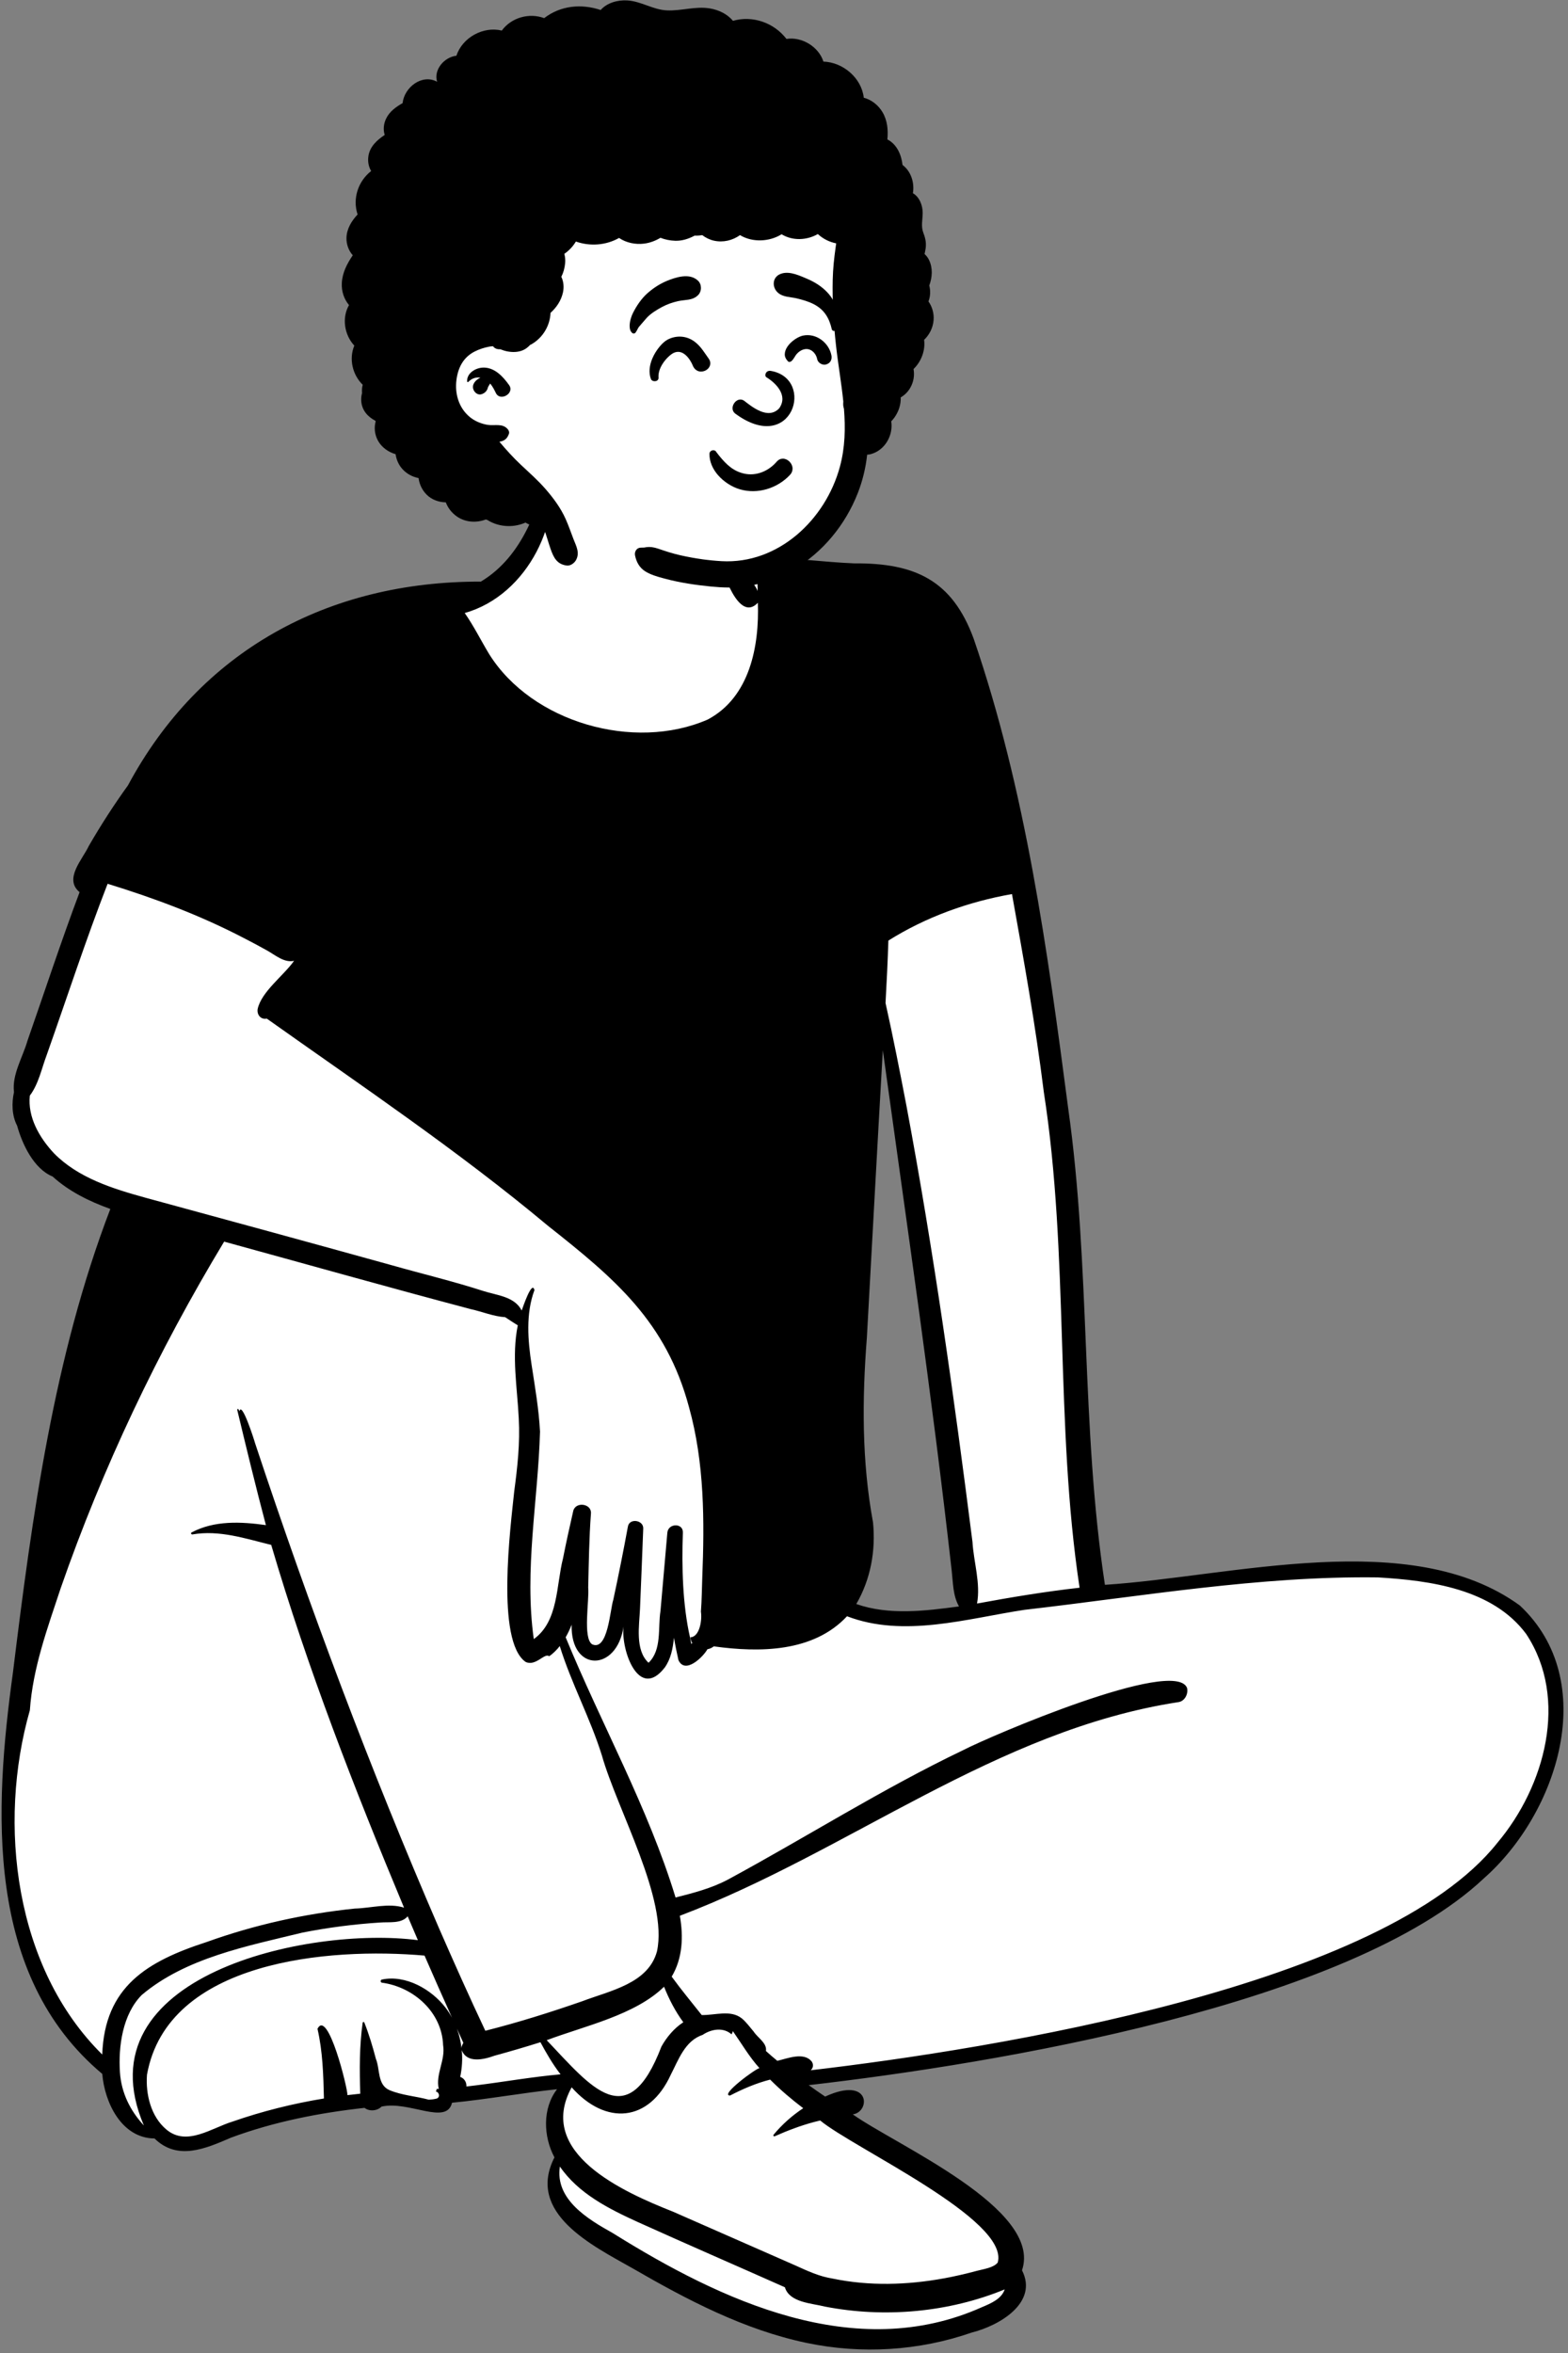 <?xml version="1.0" encoding="UTF-8"?>
<svg width="336px" height="504px" viewBox="0 0 336 504" version="1.1" xmlns="http://www.w3.org/2000/svg" xmlns:xlink="http://www.w3.org/1999/xlink">
    <rect x="0" y="0" width="336" height="504" fill="#808080" stroke="none"/>
    <!-- Generator: Sketch 62 (91390) - https://sketch.com -->
    <title>peep-sitting-12</title>
    <desc>Created with Sketch.</desc>
    <g id="Introduction" stroke="none" stroke-width="1" fill="none" fill-rule="evenodd">
        <g id="variations-sitting" transform="translate(-2248, -247)">
            <g id="a-person/sitting" transform="translate(2243, 200)">
                <g id="pose/sitting/one_leg_up-1" transform="translate(-20.311, 159.505)">
                    <path d="M210.868,212.36 C211.443,218.342 210.268,224.054 207.472,228.884 L206.562,230.455 L208.294,231.059 C211.446,232.16 214.951,232.695 219.01,232.695 C223.187,232.695 227.531,232.115 231.022,231.648 L233.257,231.349 L232.159,229.411 C231.276,227.853 231.113,225.966 230.939,223.968 C230.893,223.431 230.845,222.876 230.782,222.326 C227.474,192.812 223.294,162.913 219.251,133.998 C218.187,126.389 217.087,118.521 216.019,110.782 L212.958,110.9 C212.135,125.225 211.335,139.792 210.563,153.88 C210.223,160.075 209.883,166.27 209.54,172.464 C208.318,188.125 208.74,200.805 210.868,212.36 M212.118,389.346 C207.622,389.346 203.117,388.879 198.73,387.957 C184.999,385.08 172.526,378.291 161.911,372.153 C161.369,371.847 160.82,371.54 160.255,371.224 C156.1,368.903 150.928,366.015 147.687,362.492 C144.132,358.627 143.52,354.776 145.762,350.372 L146.117,349.675 L145.746,348.986 C143.425,344.672 143.597,339.335 146.166,336.007 L148.324,333.211 L144.775,333.587 C141.197,333.966 137.59,334.48 134.102,334.977 C130.232,335.528 126.23,336.098 122.288,336.479 L121.193,336.585 L120.941,337.639 C120.8,338.226 120.627,338.582 119.411,338.582 C118.357,338.582 116.94,338.274 115.44,337.947 C113.579,337.543 111.469,337.084 109.435,337.084 C108.54,337.084 107.735,337.169 106.974,337.345 L106.531,337.446 L106.216,337.769 C106.014,337.975 105.671,338.103 105.32,338.103 C105.055,338.103 104.809,338.029 104.645,337.901 L104.148,337.512 L103.517,337.581 C92.529,338.786 83.053,340.9 74.551,344.044 L74.513,344.058 L74.328,344.138 C71.254,345.462 68.075,346.832 65.18,346.832 C63.064,346.832 61.346,346.113 59.772,344.57 L59.327,344.135 L58.7,344.128 C52.335,344.07 49.426,336.659 49.024,331.693 L48.973,331.067 L48.488,330.66 C37.395,321.366 30.846,308.601 28.466,291.636 C26.299,276.183 27.963,259.89 29.877,245.989 C34.303,209.967 38.92,177.674 50.656,147.047 L51.204,145.615 L49.743,145.091 C44.674,143.273 40.801,141.103 37.9,138.458 L37.699,138.275 L37.446,138.171 C33.289,136.466 31.253,130.171 30.728,128.283 L30.686,128.131 L30.613,127.99 C29.765,126.366 29.569,124.106 30.076,121.791 L30.131,121.541 L30.099,121.288 C29.825,119.089 30.735,116.791 31.697,114.357 C32.137,113.245 32.591,112.096 32.924,110.952 C34.065,107.68 35.206,104.352 36.309,101.132 C38.785,93.908 41.344,86.439 44.071,79.172 L44.444,78.179 L43.622,77.494 C42.22,76.324 42.688,74.947 44.711,71.656 C45.188,70.878 45.64,70.143 45.984,69.418 C48.576,64.946 51.355,60.653 54.243,56.657 L54.302,56.575 L54.35,56.486 C69.172,28.849 95.463,13.629 128.38,13.629 L129.051,13.63 L129.421,13.407 C135.591,9.703 139.995,3.348 142.885,-6.021 L142.977,-6.32 L142.942,-6.63 C142.843,-7.494 142.734,-8.626 142.772,-9.725 C142.866,-12.507 143.958,-14.99 145.768,-16.537 C149.203,-19.472 154.417,-19.718 159.463,-19.718 L160.188,-19.718 C166.639,-19.698 171.194,-18.58 174.522,-16.197 C178.389,-13.428 180.526,-8.958 181.056,-2.532 C181.214,-0.609 181.208,1.383 181.204,3.309 L181.202,3.847 L181.267,4.061 C181.731,5.588 182.274,7.055 182.881,8.423 L183.506,9.829 L184.927,9.195 C185.846,8.785 187.011,8.574 188.489,8.551 C188.916,8.541 189.331,8.536 189.751,8.536 C193.183,8.536 196.855,8.849 200.406,9.151 C203.082,9.38 205.849,9.615 208.527,9.72 L208.564,9.722 C208.564,9.722 208.933,9.719 209.099,9.719 C215.609,9.719 220.327,10.741 223.949,12.936 C227.849,15.298 230.653,19.09 232.773,24.869 C244.146,57.994 248.822,93.674 252.946,125.152 C255.285,141.613 255.997,158.489 256.685,174.809 C257.412,192.035 258.163,209.848 260.822,227.26 L261.032,228.636 L262.444,228.545 C268.659,228.145 275.375,227.282 282.485,226.369 C293.288,224.982 304.459,223.547 315.258,223.547 C330.357,223.547 341.805,226.513 350.251,232.614 C356.139,238.154 359.186,245.654 359.06,254.31 C358.883,266.54 352.404,280.062 342.553,288.758 L342.516,288.792 C330.065,300.536 307.336,310.722 274.963,319.067 C245.193,326.74 214.4,330.911 198.694,332.713 L194.807,333.16 L197.962,335.437 C199.239,336.359 200.404,337.171 201.524,337.919 L202.247,338.401 L203.038,338.039 C205.295,337.005 206.729,336.788 207.534,336.788 C208.249,336.788 209.111,336.943 209.159,337.682 C209.19,338.165 208.845,338.883 208.118,338.974 L204.254,339.456 L207.409,341.702 C209.516,343.202 212.66,345.011 216.301,347.105 C228.211,353.957 246.211,364.311 243.115,373.404 L242.912,374.001 L243.2,374.565 C244.032,376.192 244.103,377.703 243.416,379.184 C241.947,382.357 237.349,384.766 233.445,385.746 L233.378,385.763 L233.313,385.785 C226.519,388.148 219.388,389.346 212.118,389.346" id="Fill-1" fill="#FFFFFF"></path>
                    <path d="M199.048,330.933 C199.517,330.456 199.715,329.83 199.276,329.096 C197.581,326.934 194.064,328.413 191.877,328.912 C191.05,328.226 190.23,327.538 189.44,326.811 C189.714,325.111 187.668,323.981 186.826,322.669 C186.001,321.703 185.223,320.606 184.233,319.796 C181.82,317.917 178.475,319.188 175.675,319.103 C173.518,316.363 171.297,313.71 169.245,310.88 C171.61,306.912 171.776,302.264 170.991,297.842 C207.265,284.1 238.664,258.082 277.895,252.069 C279.244,251.844 280.001,250.207 279.664,249.007 C276.928,242.486 237.602,259.311 231.723,262.358 C214.385,270.646 198.145,280.977 181.294,290.093 C177.78,291.957 173.915,292.959 170.073,293.927 C164.169,274.581 154.181,256.846 146.523,238.193 C147.02,237.333 147.444,236.43 147.803,235.502 C147.549,245.76 157.542,245.617 158.921,235.885 C158.352,240.958 162.194,251.822 167.739,244.694 C169.04,242.903 169.501,240.61 169.722,238.297 C170.007,239.896 170.33,241.488 170.689,243.074 C172.112,246.217 175.998,242.396 176.9,240.756 C177.421,240.663 177.909,240.426 178.265,240.136 C188.07,241.495 199.619,241.417 206.814,233.688 C219.017,238.362 232.524,234.175 244.865,232.309 C269.98,229.426 295.195,225.032 320.535,225.367 C331.848,226.023 345.195,227.847 352.351,237.485 C361.531,251.378 356.342,270.141 346.216,282.168 C321.858,312.958 238.248,326.347 199.048,330.933 M199.733,342.023 C200.176,341.905 200.623,341.796 201.066,341.693 C208.176,347.603 241.659,362.949 239.113,372.115 C238.212,373.255 236.058,373.515 234.696,373.883 C232.323,374.524 229.928,375.079 227.509,375.518 C219.692,376.938 211.595,377.185 203.787,375.565 C200.915,375.129 198.322,373.906 195.706,372.723 C187.252,369.01 177.942,364.908 169.529,361.226 C158.842,356.996 140.096,348.659 147.806,334.593 C155.11,342.795 164.382,342.079 169.052,331.884 C170.663,328.789 172.069,324.617 175.852,323.366 C177.847,322.019 180.399,321.739 182.066,323.239 C182.187,323.053 182.294,322.79 182.353,322.558 C184.233,325.23 185.854,328.042 188.057,330.484 C187.301,330.524 179.427,336.343 181.751,336.346 C184.546,334.908 187.324,333.71 190.343,332.935 C192.531,335.132 194.936,337.175 197.429,339.064 C195.008,340.661 192.833,342.616 191.084,344.737 C190.933,344.924 191.117,345.166 191.343,345.065 C194.059,343.857 196.852,342.795 199.733,342.023 M235.773,381.659 C208.578,393.855 179.788,380.275 156.597,365.797 C151.245,362.813 144.205,358.583 145.287,351.558 C149.229,357.316 155.728,360.595 161.966,363.438 C172.446,368.168 182.994,372.746 193.5,377.417 C194.492,380.703 199.237,380.829 202.105,381.559 C214.87,384.031 228.592,382.802 240.605,377.874 C239.91,379.929 237.635,380.872 235.773,381.659 M127.272,334.171 C126.6,334.257 125.928,334.335 125.256,334.411 C125.325,333.523 124.789,332.635 123.927,332.36 C124.315,330.478 124.458,328.534 124.25,326.624 C125.374,329.523 129,328.642 131.304,327.807 C134.594,326.914 137.864,325.954 141.117,324.929 C142.399,327.308 143.758,329.651 145.428,331.805 C139.349,332.345 133.327,333.417 127.272,334.171 M124.597,325.055 C124.435,325.396 124.204,325.757 124.199,326.165 C124.035,324.755 123.714,323.363 123.227,322.028 C123.683,323.037 124.14,324.046 124.597,325.055 M120.76,317.496 C117.769,313.604 112.242,310.423 107.133,311.508 C106.805,311.579 106.797,312.106 107.133,312.171 C113.996,313.102 120.024,318.538 120.262,325.565 C120.803,328.746 118.587,331.868 119.334,334.92 C119.185,334.931 119.036,334.938 118.89,334.948 C118.836,335.152 118.787,335.334 118.723,335.493 C119.465,335.616 119.683,336.807 118.808,337.019 C118.29,337.145 117.749,337.211 117.197,337.239 C114.399,336.484 111.447,336.31 108.772,335.195 C106.125,334.028 106.787,330.746 105.853,328.473 C105.168,325.852 104.381,323.242 103.388,320.727 C103.317,320.525 103.042,320.571 103.019,320.775 C102.319,325.792 102.342,330.895 102.511,335.952 C101.593,336.045 100.68,336.149 99.764,336.262 C99.823,334.85 95.578,317.64 93.342,322.056 C94.468,326.912 94.604,331.984 94.724,336.981 C88.084,338.073 81.541,339.7 75.175,341.915 C70.69,343.272 65.355,347.288 61,343.658 C57.627,340.873 56.491,336.015 56.809,331.881 C61.195,307.422 95.835,304.564 116.284,306.373 C118.215,310.822 120.183,315.256 122.175,319.68 C121.763,318.919 121.291,318.187 120.76,317.496 M51.015,331.404 C50.641,325.85 51.577,318.936 55.698,314.797 C65.132,306.834 78.34,304.329 90.128,301.446 C95.619,300.364 101.185,299.645 106.774,299.287 C108.756,299.131 111.275,299.58 112.675,297.96 C113.396,299.666 114.127,301.368 114.858,303.071 C91.39,300.001 42.428,310.665 56.14,342.762 C53.236,339.622 51.312,335.798 51.015,331.404 M167.608,313.044 C168.688,315.738 170.009,318.303 171.735,320.649 C169.773,321.93 168.173,323.824 167.044,325.86 C159.811,344.753 152.076,334.633 142.466,324.495 C150.599,321.431 161.371,319.135 167.608,313.044 M47.219,327.56 C28.411,309.011 24.762,278.11 31.71,253.819 C32.328,244.812 35.483,236.228 38.309,227.7 C47.309,201.831 59.145,176.943 73.342,153.445 C90.954,158.275 108.536,163.234 126.189,167.906 C128.621,168.433 131.055,169.475 133.55,169.626 C134.443,170.193 135.338,170.819 136.267,171.369 C134.915,177.98 136.161,184.73 136.477,191.381 C136.764,196.618 136.197,201.745 135.502,206.926 C134.725,214.463 131.527,238.978 137.936,243.465 C140.109,244.512 142.05,241.412 142.986,242.264 C143.83,241.677 144.618,240.913 145.259,240.07 C147.734,248.061 151.778,255.474 154.277,263.472 C157.6,275.226 168.516,294.253 166.093,305.464 C164.218,312.388 156.016,313.881 150.096,316.144 C143.256,318.52 136.338,320.702 129.308,322.473 C125.877,315.201 122.596,307.86 119.377,300.493 C104.666,266.499 91.636,231.797 79.992,196.681 C79.774,195.901 77.097,187.456 76.607,189.812 C76.566,189.57 76.26,188.945 76.145,189.479 C78.12,197.725 80.123,205.968 82.29,214.168 C76.966,213.424 71.241,213.134 66.368,215.739 C66.117,215.873 66.301,216.203 66.55,216.163 C72.321,215.164 77.886,217.051 83.429,218.406 C91.213,244.86 101.257,270.643 111.888,296.104 C108.6,295.057 104.784,296.215 101.352,296.298 C90.544,297.413 79.859,299.774 69.648,303.446 C56.814,307.601 47.74,313.019 47.219,327.56 M36.865,134.512 C33.705,131.115 31.222,126.776 31.702,122.173 C33.6,119.646 34.228,116.349 35.334,113.428 C39.656,101.204 43.667,88.888 48.371,76.796 C58.376,79.868 68.219,83.553 77.504,88.393 C79.212,89.264 80.903,90.167 82.572,91.103 C84.322,92.081 86.23,93.781 88.328,93.295 C86.035,96.536 81.313,99.908 80.515,103.654 C80.344,104.839 81.185,105.939 82.477,105.674 C102.711,120.024 123.607,134.071 142.732,150.055 C157.054,161.375 168.05,170.557 172.961,188.924 C176.272,200.822 176.282,213.257 175.795,225.491 C175.7,227.869 175.698,230.304 175.505,232.697 C175.793,234.488 175.246,238.133 173.23,238.198 C173.277,238.632 173.42,239.033 173.649,239.386 C173.584,239.472 173.518,239.553 173.448,239.636 C173.348,239.147 173.251,238.66 173.159,238.171 C171.589,231.229 171.379,223.175 171.64,215.785 C171.75,213.666 168.496,213.717 168.314,215.785 C167.824,221.372 167.334,226.959 166.844,232.543 C166.257,236.163 167.183,240.897 164.284,243.649 C161.337,240.93 162.312,235.568 162.456,232.059 C162.686,226.336 162.935,220.615 163.148,214.892 C163.215,213.078 160.206,212.612 159.865,214.456 C158.898,219.712 157.852,224.954 156.726,230.18 C156.046,232.2 155.579,241.266 152.184,239.692 C150.16,238.312 151.619,230.223 151.353,227.544 C151.478,222.242 151.552,216.948 151.943,211.658 C152.102,209.524 148.621,209.07 148.144,211.154 C147.37,214.526 146.628,217.899 145.956,221.294 C144.482,227.017 145.018,234.776 139.693,238.579 C137.608,223.713 140.608,208.949 141.029,194.136 C140.778,189.336 139.952,184.583 139.224,179.841 C138.418,174.597 137.949,168.889 139.834,163.832 C139.319,161.567 137.292,167.694 137.103,168.203 C135.577,165.202 131.86,164.97 128.921,164.034 C122.388,161.923 115.697,160.331 109.087,158.454 C91.559,153.594 74.011,148.809 56.458,144.034 C49.445,142.097 42.064,139.804 36.865,134.512 M212.387,213.59 C209.969,200.502 210.035,187.239 211.069,174.007 C212.205,153.485 213.308,132.958 214.488,112.439 C219.61,149.578 225.07,186.674 229.246,223.932 C229.543,226.525 229.497,229.269 230.808,231.582 C223.565,232.551 215.844,233.527 208.802,231.068 C211.892,225.733 212.982,219.659 212.387,213.59 M248.984,121.401 C254.46,156.6 251.336,192.418 256.648,227.577 C249.279,228.402 241.967,229.622 234.675,230.964 C235.473,226.621 233.96,222.136 233.698,217.762 C229.738,186.566 225.365,155.39 219.571,124.466 C218.15,117.065 216.714,109.695 215.068,102.335 C215.316,97.878 215.534,93.421 215.678,88.961 C223.719,83.914 232.785,80.647 242.162,79 C244.696,93.095 247.228,107.18 248.984,121.401 M185.595,10.791 C185.275,10.244 184.97,9.684 184.677,9.116 C185.667,9.154 186.632,9.189 187.606,9.351 C187.563,10.917 187.65,12.496 187.668,14.075 C187.18,12.92 186.226,11.866 185.595,10.791 M350.979,231.373 C327.591,214.393 289.175,225.211 262.08,226.956 C256.915,193.139 259.023,158.77 254.209,124.897 C249.774,91.057 245.099,56.746 233.962,24.323 C229.366,11.787 221.415,8.064 208.325,8.165 C201.682,7.905 194.657,6.844 188.201,6.995 C186.785,7.018 185.306,7.204 184.028,7.774 C182.233,3.733 181.258,-0.605 180.766,-4.976 C180.735,-5.254 180.381,-5.304 180.276,-5.039 C178.758,-1.233 178.596,2.921 179.422,6.907 C180.02,9.762 183.577,20.999 187.709,16.602 C188.037,25.822 186.008,36.832 176.962,41.617 C161.155,48.498 139.306,42.232 130.149,27.628 C128.38,24.709 126.854,21.604 124.894,18.802 C138.547,14.943 146.21,-1.389 142.994,-13.827 C141.006,-4.154 137.382,6.654 128.357,12.072 C95.491,11.999 68.166,26.944 52.726,55.729 C49.704,59.909 46.911,64.252 44.352,68.671 C42.974,71.628 38.94,75.739 42.364,78.594 C38.409,89.133 34.9,99.817 31.192,110.439 C30.173,113.978 27.844,117.691 28.309,121.411 C27.806,123.704 27.829,126.415 28.981,128.62 C30.073,132.55 32.525,137.837 36.591,139.504 C40.04,142.649 44.403,144.816 48.953,146.448 C36.819,178.109 32.2,212.254 28.088,245.705 C24.059,274.969 21.979,310.567 47.227,331.717 C47.717,337.768 51.312,345.479 58.422,345.545 C63.346,350.372 69.348,347.724 74.829,345.363 C84.08,341.942 93.783,340.046 103.424,338.989 C104.458,339.796 106.14,339.662 107.061,338.722 C112.901,337.377 120.996,342.82 122.175,337.889 C129.706,337.16 137.154,335.793 144.677,334.996 C141.506,339.103 141.735,345.158 144.123,349.595 C138.041,361.539 152.207,368.455 160.868,373.356 C172.561,380.116 184.772,386.53 198.145,389.332 C209.902,391.802 222.218,391.053 233.562,387.108 C239.523,385.612 247.848,380.701 244.311,373.782 C248.795,360.616 217.309,346.972 208.048,340.379 C211.833,339.907 211.972,332.062 202.126,336.57 C200.935,335.775 199.766,334.956 198.609,334.121 C238.435,329.55 314.495,316.976 343.318,289.796 C359.153,275.819 368.289,247.549 350.979,231.373" id="🖍-Ink" fill="#000000"></path>
                </g>
                <g id="Head" stroke-width="1" transform="translate(86.512, 45.072)">
                    <g id="head/Afro">
                        <path d="M48.997,20.701 C87.005,18.835 104.156,45.557 105.265,57.492 C106.035,65.777 101.133,75.327 101.133,82.73 C101.133,86.509 105.767,94.623 103.61,100.13 C98.808,112.39 88.643,125.995 75.688,125.995 C62.734,125.995 45.875,129.573 31.561,109.107 C30.218,107.187 13.231,96.273 11.58,85.902 C7.469,60.07 21.877,22.033 48.997,20.701 Z" id="🎨-Background" fill="#FFFFFF"></path>
                        <path d="M47.205,4.071 C48.564,2.518 50.859,1.897 52.898,2.018 C55.859,2.193 58.435,4.018 61.381,4.153 C64.47,4.296 67.452,3.227 70.548,3.723 C72.447,4.028 74.327,4.907 75.544,6.39 C79.756,5.185 84.33,6.78 87.013,10.263 C90.323,9.75 93.924,11.939 94.937,15.123 C99.143,15.259 103.112,18.632 103.581,22.858 C105.261,23.302 106.72,24.459 107.616,25.988 C108.656,27.761 108.829,29.794 108.641,31.793 C110.62,32.802 111.625,34.97 111.889,37.264 C113.697,38.611 114.481,41.032 114.113,43.318 C115.497,44.097 116.212,45.91 116.204,47.528 C116.197,49.038 115.796,50.375 116.36,51.832 C116.863,53.13 117.043,54.211 116.766,55.571 L116.738,55.703 C116.689,55.925 116.648,56.137 116.611,56.347 C116.986,56.675 117.303,57.086 117.54,57.565 C118.407,59.312 118.278,61.306 117.617,63.078 C117.907,64.207 117.87,65.4 117.442,66.485 C118.243,67.638 118.665,69.052 118.541,70.519 C118.402,72.162 117.651,73.633 116.512,74.721 C116.815,76.965 115.901,79.39 114.249,80.97 C114.483,82.313 114.281,83.721 113.545,84.995 C113.021,85.902 112.314,86.578 111.5,87.05 C111.527,87.799 111.425,88.566 111.175,89.334 C110.828,90.399 110.241,91.381 109.468,92.172 C109.929,95.116 108.164,98.383 105.057,99.209 C104.796,99.278 104.547,99.31 104.308,99.315 C104,102.147 103.326,104.939 102.282,107.591 C99.629,114.344 94.804,120.249 88.513,123.932 C85.401,125.753 81.905,127 78.337,127.521 C75.769,127.896 73.299,127.803 70.722,127.548 C67.487,127.225 64.237,126.742 61.092,125.91 L60.587,125.776 C59.283,125.427 57.909,125.025 56.779,124.323 C55.516,123.537 54.859,122.325 54.568,120.897 C54.406,120.103 54.909,119.249 55.78,119.232 L55.836,119.232 C56.027,119.236 56.216,119.229 56.407,119.217 L56.551,119.207 L56.559,119.207 C56.569,119.205 56.574,119.205 56.584,119.205 C56.669,119.192 56.752,119.167 56.834,119.155 C57.793,118.994 58.631,119.153 59.53,119.452 L59.643,119.49 C61.158,120.011 62.66,120.494 64.224,120.852 C65.842,121.22 67.479,121.513 69.122,121.744 L69.285,121.764 L69.335,121.771 L69.36,121.774 L69.36,121.774 C69.365,121.774 69.37,121.774 69.375,121.776 L69.859,121.836 L69.859,121.836 C70.24,121.881 70.621,121.922 71.002,121.962 C71.704,122.032 72.407,122.087 73.109,122.127 C85.228,122.808 95.406,113.28 98.478,101.857 C99.591,97.723 99.664,93.599 99.336,89.472 C99.23,89.172 99.168,88.839 99.17,88.473 C99.17,88.283 99.18,88.095 99.193,87.905 C98.784,83.913 98.075,79.919 97.63,75.913 C97.112,71.233 96.823,66.526 96.928,61.816 C96.981,59.489 97.229,57.186 97.555,54.882 L97.673,54.055 L97.673,54.055 C96.2,53.767 94.83,53.07 93.74,52.06 C91.373,53.425 88.31,53.546 85.974,52.105 C83.356,53.744 79.698,53.893 77.062,52.29 C75.469,53.426 73.461,53.916 71.491,53.484 C70.604,53.291 69.723,52.871 68.968,52.291 C68.429,52.385 67.883,52.422 67.34,52.394 L67.228,52.457 L67.228,52.457 C65.977,53.115 64.591,53.549 63.164,53.5 C62.108,53.465 61.02,53.257 60.013,52.863 C58.937,53.512 57.759,53.954 56.499,54.113 C54.659,54.345 52.674,53.938 51.144,52.896 C48.348,54.487 44.908,54.731 41.89,53.663 C41.272,54.708 40.417,55.61 39.415,56.304 C39.594,56.946 39.651,57.63 39.59,58.288 C39.488,59.371 39.217,60.341 38.772,61.213 C39.241,62.187 39.382,63.382 39.119,64.582 C38.745,66.293 37.748,67.782 36.458,68.941 C36.344,71.672 34.844,74.233 32.403,75.655 C32.279,75.727 32.157,75.786 32.034,75.839 C31.926,75.986 31.797,76.115 31.65,76.225 C30.098,77.657 27.641,77.543 25.696,76.734 C25.658,76.735 25.621,76.739 25.583,76.739 C24.888,76.757 24.414,76.486 24.133,76.088 C23.85,76.104 23.569,76.133 23.286,76.186 C22.252,76.379 21.119,76.749 20.184,77.23 C17.756,78.477 16.633,80.681 16.297,83.33 C15.931,86.22 16.763,89.164 19.003,91.12 C20.091,92.071 21.482,92.667 22.897,92.918 C24.459,93.196 26.129,92.512 27.283,93.852 C27.513,94.117 27.671,94.488 27.546,94.846 C27.155,95.963 26.51,96.391 25.502,96.546 C26.959,98.271 28.454,99.939 30.109,101.489 C31.899,103.169 33.75,104.797 35.365,106.65 C37.072,108.61 38.614,110.689 39.685,113.067 C40.297,114.435 40.788,115.844 41.318,117.244 L41.412,117.488 C42.003,118.975 42.788,120.409 41.879,121.962 C41.518,122.573 40.701,123.164 39.948,123.066 C37.83,122.795 37.12,121.366 36.468,119.503 C35.976,118.095 35.6,116.648 35.071,115.253 C34.972,114.995 34.864,114.74 34.751,114.485 C33.53,114.825 32.186,114.556 31.096,113.86 C29.931,114.376 28.64,114.633 27.394,114.611 C25.725,114.582 24.2,114.119 22.889,113.284 C22.785,113.256 22.68,113.229 22.576,113.2 C20.582,113.962 18.246,113.826 16.44,112.59 C15.271,111.789 14.472,110.721 14.017,109.531 C12.506,109.502 11.012,108.968 9.929,107.897 C8.935,106.915 8.354,105.647 8.182,104.33 C6.881,104.073 5.662,103.445 4.706,102.387 C3.908,101.504 3.422,100.379 3.258,99.212 C1.675,98.76 0.246,97.728 -0.534,96.288 C-1.26,94.947 -1.365,93.493 -1.01,92.171 L-1.102,92.039 L-1.102,92.039 C-2.733,91.186 -3.978,89.79 -4.106,87.797 C-4.142,87.229 -4.081,86.661 -3.927,86.124 C-3.982,85.523 -3.947,84.922 -3.789,84.342 C-5.983,82.211 -6.778,78.788 -5.587,75.958 C-7.731,73.654 -8.298,70.011 -6.725,67.277 C-7.804,65.975 -8.358,64.315 -8.265,62.542 C-8.15,60.328 -7.134,58.395 -5.918,56.605 C-6.821,55.608 -7.302,54.218 -7.267,52.876 C-7.217,50.931 -6.181,49.255 -4.885,47.868 C-6.016,44.443 -4.752,40.727 -1.976,38.558 C-2.538,37.634 -2.746,36.49 -2.563,35.331 C-2.242,33.305 -0.72,31.925 0.923,30.834 C0.579,29.717 0.67,28.512 1.216,27.358 C1.946,25.818 3.323,24.841 4.759,24.015 C5.131,20.6 8.952,17.683 12.157,19.445 C11.362,16.904 13.652,14.159 16.285,13.869 C17.573,9.968 22.019,7.509 26.016,8.478 C28.06,5.688 31.864,4.614 35.094,5.811 C38.645,3.094 43.05,2.691 47.205,4.071 Z M21.911,80.671 C24.406,80.536 26.277,82.569 27.591,84.429 C28.825,86.175 25.66,88.018 24.737,86.094 C24.406,85.408 24.03,84.682 23.526,84.081 C23.442,84.2 23.367,84.322 23.292,84.448 L23.218,84.575 C23.163,84.667 23.105,84.762 23.057,84.86 C23.062,84.878 22.987,85.108 22.985,85.118 C22.779,85.741 22.33,86.142 21.718,86.357 C20.928,86.633 20.181,86.039 19.928,85.343 C19.524,84.231 20.462,83.262 21.437,82.822 C20.479,82.666 19.537,82.992 18.845,83.728 C18.749,83.831 18.589,83.748 18.584,83.621 C18.503,81.875 20.332,80.756 21.911,80.671 Z" id="🖍-Ink" fill="#000000"></path>
                    </g>
                    <g id="face/Calm" transform="translate(39.871, 46.574)" fill="#000000">
                        <path d="M42.89,60.136 C41.043,60.67 39.06,60.718 37.177,60.166 C35.469,59.666 33.716,58.564 32.459,57.107 C31.342,55.812 30.619,54.239 30.647,52.559 C30.651,52.367 30.719,52.207 30.825,52.083 C30.939,51.949 31.098,51.857 31.268,51.817 C31.443,51.776 31.628,51.791 31.785,51.862 C31.928,51.927 32.05,52.037 32.127,52.198 C32.32,52.451 32.512,52.701 32.705,52.943 C34.259,54.859 35.763,56.29 38.098,56.803 C39.365,57.082 40.631,56.958 41.792,56.533 C43.035,56.078 44.159,55.278 45.04,54.255 C45.438,53.792 45.907,53.603 46.367,53.6 C46.887,53.596 47.402,53.838 47.79,54.224 C48.171,54.603 48.426,55.119 48.449,55.659 C48.469,56.132 48.314,56.627 47.903,57.068 C46.548,58.521 44.791,59.586 42.89,60.136 Z M42.833,36.15 C44.727,37.299 47.612,39.979 45.575,42.828 C43.177,45.341 39.725,42.46 38.024,41.157 C36.446,40.148 34.674,42.744 36.137,43.923 C48.431,53.012 53.419,36.45 43.791,34.798 C42.731,34.616 42.337,35.794 42.833,36.15 Z M25.12,31.092 C24.511,30.704 23.795,30.57 23.002,30.931 C22.382,31.212 21.294,32.151 20.537,33.385 C20.02,34.229 19.653,35.219 19.729,36.251 C19.747,36.49 19.658,36.667 19.518,36.797 C19.408,36.901 19.248,36.976 19.061,37 C18.902,37.02 18.724,37.002 18.579,36.957 C18.304,36.871 18.158,36.693 18.103,36.547 C17.573,35.142 17.801,33.574 18.395,32.159 C19.197,30.25 20.652,28.65 21.606,28.135 C23.238,27.252 25.163,27.211 26.797,28.11 C28.188,28.876 29.058,30.111 29.923,31.371 C30.107,31.639 30.29,31.904 30.478,32.166 C30.856,32.689 30.894,33.208 30.747,33.653 C30.585,34.146 30.172,34.562 29.655,34.779 C29.177,34.981 28.622,35.009 28.131,34.802 C27.716,34.627 27.336,34.287 27.095,33.709 C26.689,32.736 26.014,31.663 25.12,31.092 L25.12,31.092 Z M56.03,33.257 C55.613,33.474 55.287,33.539 54.824,33.401 C54.569,33.324 54.316,33.177 54.118,32.979 C53.922,32.784 53.781,32.54 53.726,32.27 C53.59,31.603 53.225,30.979 52.705,30.573 C52.26,30.225 51.698,30.041 51.075,30.145 C50.403,30.257 49.763,30.687 49.322,31.195 C49.174,31.364 49.059,31.557 48.943,31.749 C48.725,32.107 48.514,32.44 48.214,32.703 C48.101,32.803 47.93,32.873 47.764,32.873 C47.696,32.873 47.628,32.862 47.563,32.841 C46.894,32.171 46.765,31.662 46.787,31.158 C46.809,30.629 47.018,30.093 47.356,29.593 C48.148,28.421 49.651,27.46 50.665,27.242 C52.055,26.944 53.435,27.302 54.541,28.076 C55.679,28.874 56.522,30.112 56.785,31.507 C56.849,31.843 56.822,32.205 56.694,32.52 C56.568,32.827 56.35,33.09 56.03,33.257 Z M28.184,18.593 C27.35,19.404 26.363,19.53 25.365,19.641 C24.81,19.704 24.367,19.755 23.932,19.853 C22.734,20.123 21.55,20.529 20.47,21.115 C19.341,21.727 18.11,22.465 17.225,23.411 C17.015,23.636 16.816,23.872 16.618,24.109 C16.436,24.325 16.262,24.533 16.078,24.733 C15.867,24.963 15.666,25.204 15.467,25.445 C15.343,25.648 15.319,25.698 15.294,25.75 C15.257,25.828 15.213,25.915 15.163,26.009 C15.095,26.137 15.016,26.278 14.932,26.405 C14.793,26.638 14.719,26.702 14.654,26.731 C14.548,26.779 14.446,26.802 14.348,26.789 C14.256,26.777 14.169,26.733 14.083,26.661 C13.655,26.3 13.529,25.707 13.542,25.078 C13.562,24.123 13.914,23.066 14.239,22.416 C14.995,20.906 16.043,19.337 17.304,18.21 C18.742,16.924 20.316,15.95 22.123,15.279 C23.247,14.862 24.547,14.479 25.771,14.527 C26.652,14.562 27.493,14.824 28.187,15.476 C28.613,15.877 28.818,16.447 28.818,17.017 C28.818,17.598 28.606,18.183 28.184,18.593 Z M57.725,26.021 C57.672,26.108 57.599,26.168 57.517,26.203 C57.432,26.241 57.336,26.252 57.245,26.237 C57.153,26.221 57.066,26.18 56.998,26.117 C56.932,26.056 56.881,25.976 56.859,25.877 C56.305,23.45 55.23,21.643 52.936,20.479 C51.808,19.906 50.51,19.542 49.282,19.251 C48.925,19.167 48.547,19.112 48.167,19.057 C46.977,18.883 45.778,18.684 45.002,17.724 C44.534,17.145 44.338,16.404 44.449,15.727 C44.553,15.09 44.926,14.505 45.604,14.155 C47.293,13.283 49.39,14.139 51.095,14.867 C51.222,14.921 51.346,14.974 51.467,15.026 C53.135,15.728 54.655,16.656 55.905,17.983 C56.897,19.035 57.816,20.591 58.186,22.191 C58.494,23.523 58.421,24.882 57.725,26.021 Z" id="🖍-Ink"></path>
                    </g>
                    <g id="facial-hair/*-None" transform="translate(30.843, 84.635)"></g>
                    <g id="accessories/*-None" transform="translate(11.786, 60.346)"></g>
                </g>
            </g>
        </g>
    </g>
</svg>